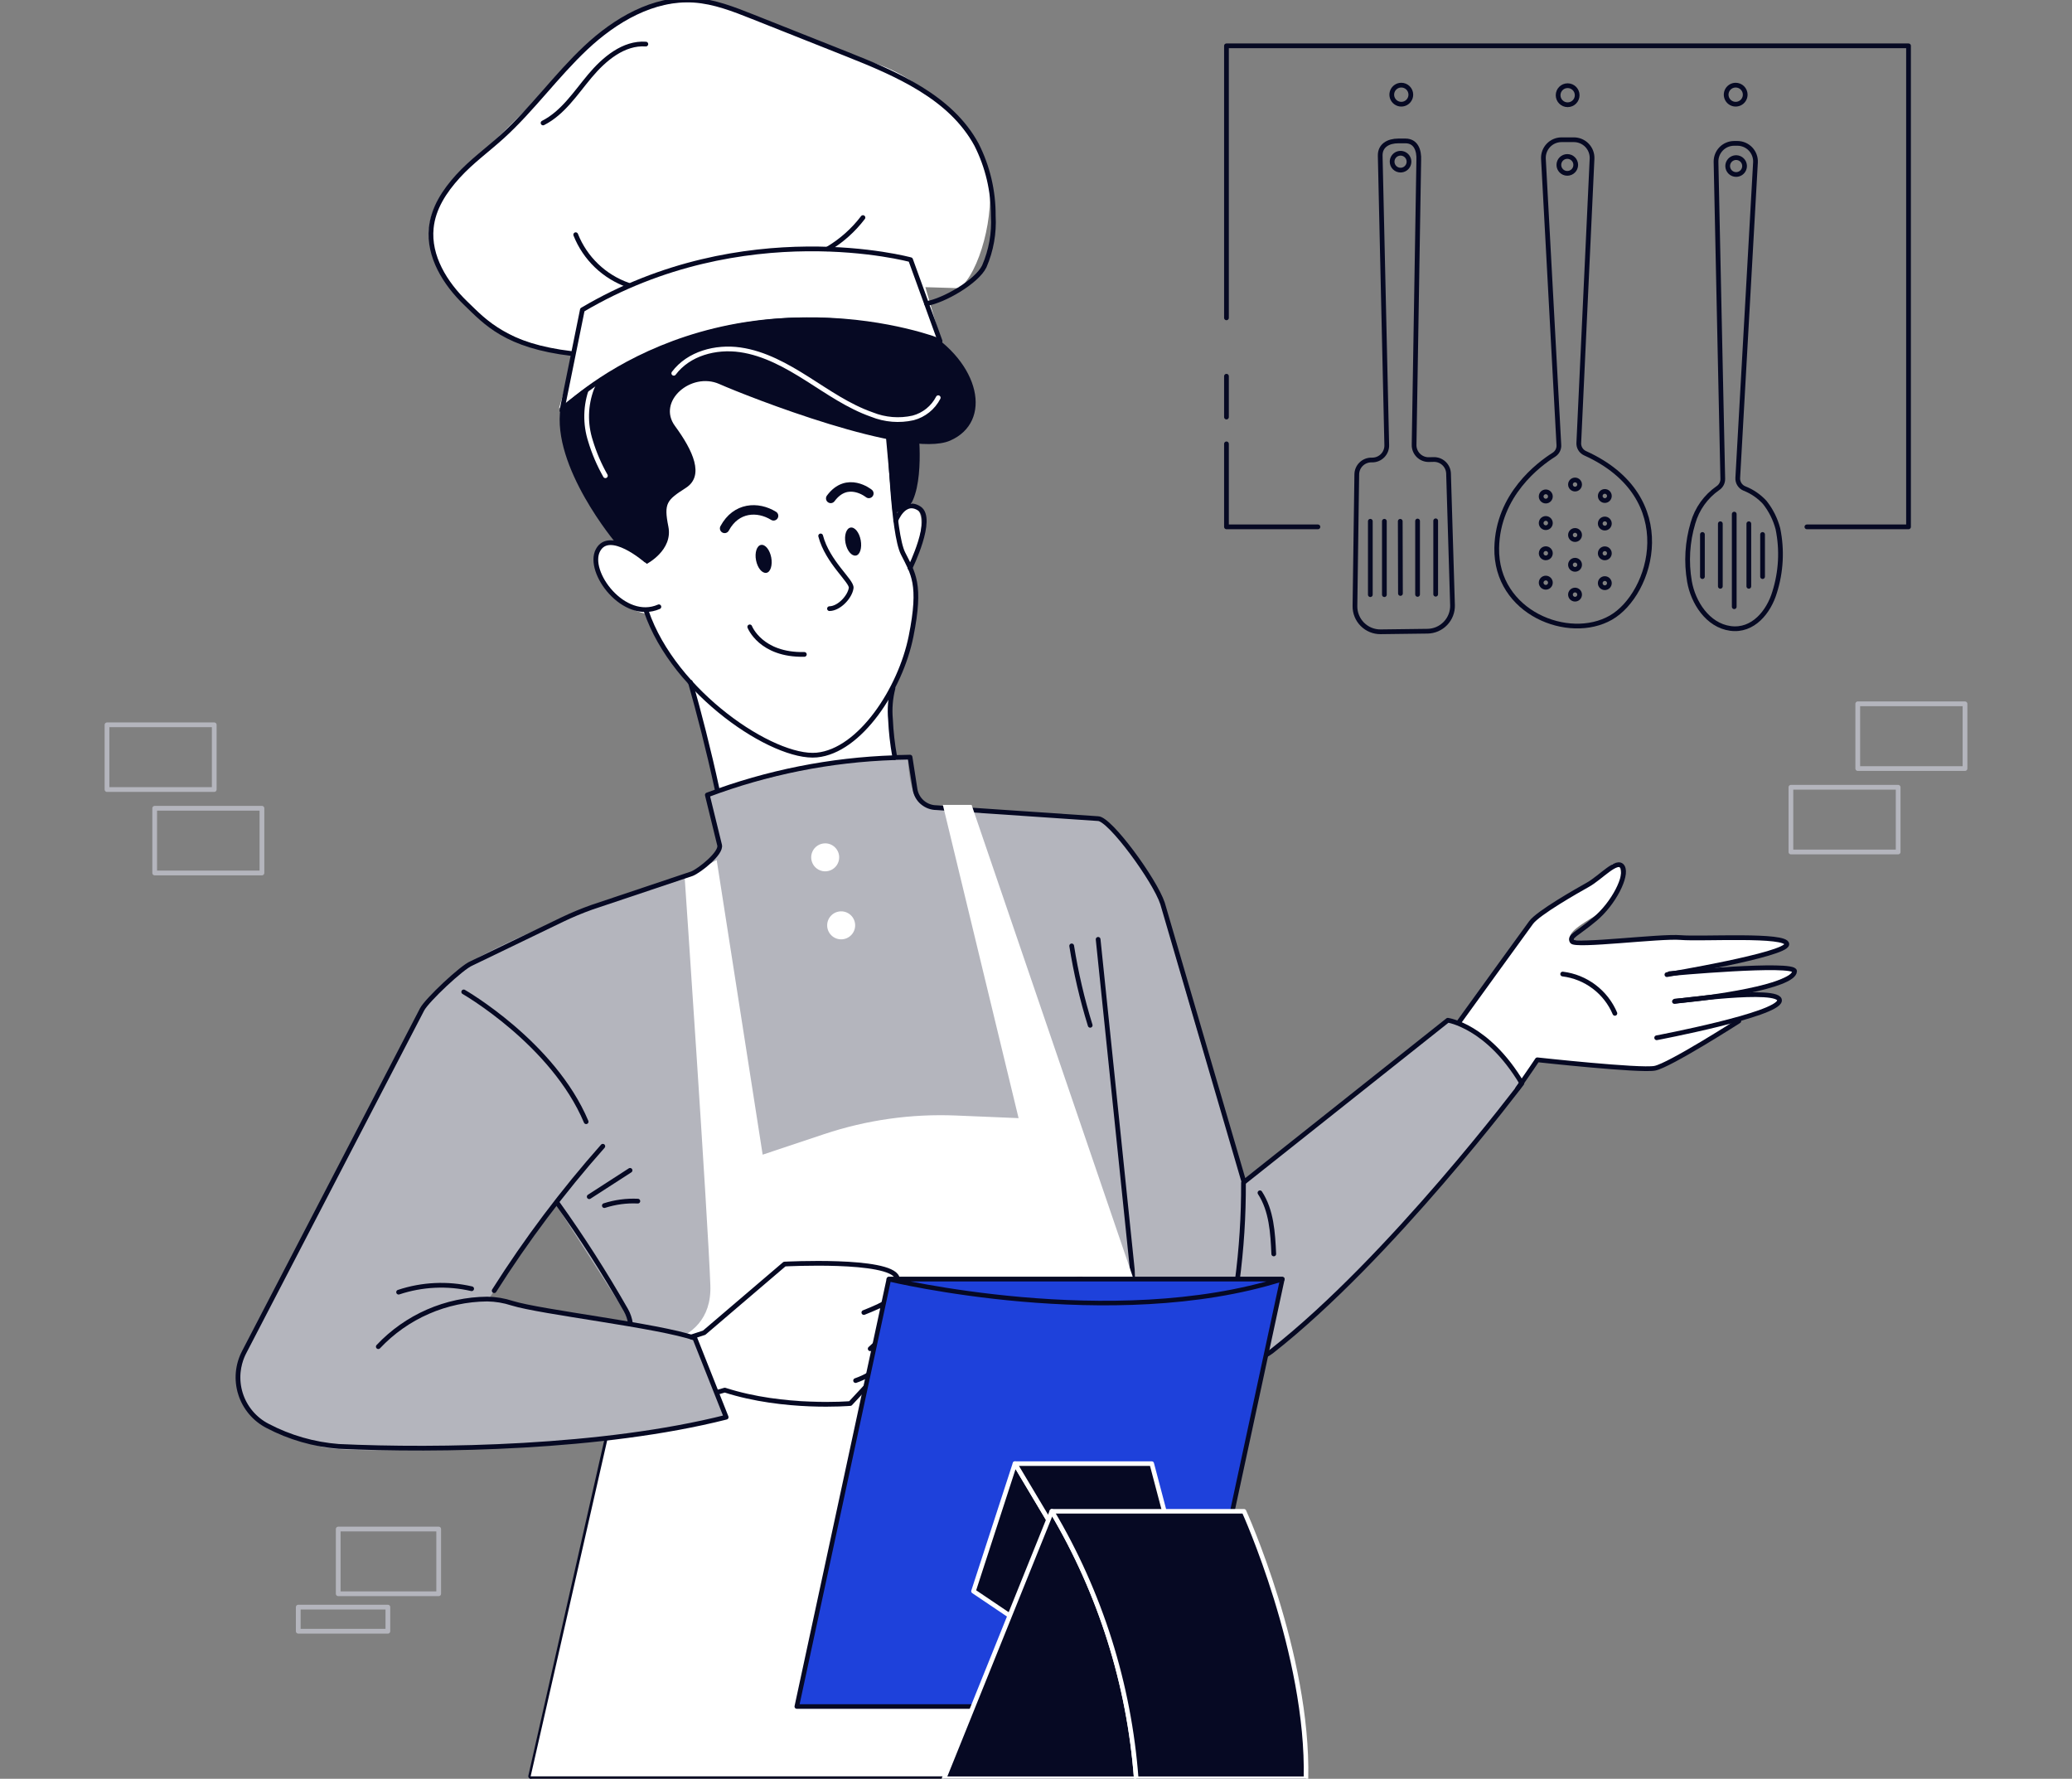 <svg width="501" height="430" viewBox="0 0 501 430" fill="none" xmlns="http://www.w3.org/2000/svg">
<rect x="0" y="0" width="501" height="430" fill="#808080" stroke="none"/>
<g clip-path="url(#clip0_704_15194)">
<path d="M128.311 429.497H229.516" stroke="#060923" stroke-width="0.953" stroke-linecap="round" stroke-linejoin="round"/>
<path d="M215.066 168.342L216.266 183.017V183.365C215.258 183.245 214.245 183.185 213.23 183.185C205.262 183.185 192.831 185.801 184.012 187.985C177.82 189.521 173.356 190.841 173.356 190.841L172.024 185.549L166.972 165.774C162.881 162.258 156.641 148.447 156.641 148.447C151.565 147.667 145.254 143.059 143.886 136.615C142.518 130.172 150.449 130.808 150.449 130.808L155.585 127.652L162.017 110.097C162.017 110.097 156.365 97.029 167.488 91.774C178.612 86.518 216.434 104.829 216.434 104.829L220.526 122C225.781 124.136 220.226 136.999 220.226 136.999C220.226 136.999 220.73 137.203 221.306 144.799C221.882 152.395 215.066 168.342 215.066 168.342Z" fill="white"/>
<path d="M198.43 129.556C200.11 135.94 206.026 140.487 205.81 142.131C205.534 144.243 202.93 147.099 200.566 147.135" stroke="#060923" stroke-width="1.144" stroke-linecap="round" stroke-linejoin="round"/>
<path d="M210.082 119.285C210.082 119.285 204.886 115.049 200.866 120.485" stroke="#060923" stroke-width="2.288" stroke-linecap="round" stroke-linejoin="round"/>
<path d="M181.288 151.539C181.288 151.539 183.927 158.426 194.487 158.198" stroke="#060923" stroke-width="1.144" stroke-linecap="round" stroke-linejoin="round"/>
<path d="M187.043 124.696C183.251 122.356 177.996 122.56 175.212 127.732" stroke="#060923" stroke-width="2.288" stroke-linecap="round" stroke-linejoin="round"/>
<path d="M186.479 134.752C186.827 136.624 186.311 138.351 185.279 138.483C184.247 138.615 183.167 137.284 182.807 135.448C182.447 133.612 182.987 131.908 184.007 131.728C185.027 131.548 186.119 132.892 186.479 134.752Z" fill="#060923"/>
<path d="M208.114 130.576C208.462 132.448 207.946 134.176 206.914 134.308C205.882 134.44 204.802 133.108 204.442 131.272C204.082 129.436 204.622 127.732 205.642 127.54C206.662 127.348 207.754 128.68 208.114 130.576Z" fill="#060923"/>
<path d="M156.149 135.416C156.149 135.416 147.365 127.784 144.582 133.016C141.798 138.247 150.833 150.391 159.317 146.683" stroke="#060923" stroke-width="1.144" stroke-linecap="round" stroke-linejoin="round"/>
<path d="M215.222 106.857C215.222 106.857 215.894 128.852 218.33 133.748C220.766 138.643 222.853 141.079 220.286 153.847C217.718 166.614 207.926 181.529 197.487 182.525C187.047 183.521 163.061 167.61 156.269 147.775" stroke="#060923" stroke-width="1.144" stroke-linecap="round" stroke-linejoin="round"/>
<path d="M156.389 136.315C156.389 136.315 162.761 133.016 161.609 127.304C160.457 121.592 161.261 120.884 165.832 117.944C170.404 115.005 167.572 108.933 163.193 102.957C158.813 96.981 167.14 89.83 173.92 92.83C180.7 95.83 219.338 111.033 229.717 106.521C240.097 102.009 237.121 87.586 223.141 79.522C223.141 79.522 215.594 70.511 217.622 62.219C219.65 53.928 171.244 28.885 148.553 79.882C148.553 79.882 137.754 84.094 135.534 98.589C133.326 112.857 148.937 131.312 148.937 131.312C148.937 131.312 154.457 134.156 156.389 136.315Z" fill="#060923"/>
<path d="M162.917 90.238C166.516 85.438 173.068 83.722 178.96 84.562C184.851 85.402 190.203 88.414 195.231 91.594C200.259 94.774 205.202 98.254 210.83 100.221C213.992 101.493 217.465 101.774 220.79 101.025C222.087 100.681 223.297 100.068 224.343 99.227C225.389 98.386 226.247 97.335 226.861 96.142" stroke="white" stroke-width="1.144" stroke-linecap="round" stroke-linejoin="round"/>
<path d="M152.849 86.362C148.529 86.65 144.762 89.89 143.082 93.886C141.549 97.97 141.444 102.453 142.782 106.605C143.666 109.53 144.873 112.347 146.382 115.005" stroke="white" stroke-width="1.144" stroke-linecap="round" stroke-linejoin="round"/>
<path d="M215.918 166.374C215.286 168.837 215.083 171.39 215.318 173.921C215.451 176.896 215.784 179.859 216.314 182.789" stroke="#060923" stroke-width="1.144" stroke-linecap="round" stroke-linejoin="round"/>
<path d="M166.924 164.91C169 172.254 171.304 181.097 173.428 190.937" stroke="#060923" stroke-width="1.144" stroke-linecap="round" stroke-linejoin="round"/>
<path d="M216.566 125.888C216.566 125.888 218.534 120.536 222.254 122.912C225.973 125.288 220.046 137.311 220.046 137.311" stroke="#060923" stroke-width="1.144" stroke-linecap="round" stroke-linejoin="round"/>
<path d="M222.001 103.161C222.001 103.161 223.861 118.292 219.35 123.068L215.894 124.136L214.07 104.037L222.001 103.161Z" fill="#060923"/>
<path d="M133.278 84.178C133.278 84.178 121.111 83.326 109.351 69.335C97.592 55.344 107.096 45.516 112.951 40.261C118.807 35.005 133.254 20.594 139.29 13.862C145.326 7.13 157.421 -1.389 171.088 0.843C184.755 3.075 198.063 11.354 211.058 15.17C224.053 18.986 237.001 33.169 238.909 42.42C240.817 51.672 236.713 66.179 231.949 69.671L223.753 69.419L227.353 81.838C227.353 81.838 178.66 62.579 135.162 98.734L138.846 85.798L133.278 84.178Z" fill="white"/>
<path d="M135.87 99.249C135.87 99.249 169.348 64.547 227.305 82.45L220.178 62.783C220.178 62.783 179.86 51.78 140.814 74.891L135.87 99.249Z" stroke="#060923" stroke-width="1.144" stroke-linecap="round" stroke-linejoin="round"/>
<path d="M224.029 73.379C228.145 72.719 236.173 68.147 237.997 64.391C239.666 60.541 240.41 56.353 240.169 52.164C240.205 46.196 238.819 40.306 236.125 34.981C229.921 23.497 216.83 17.87 204.698 13.058L181.996 4.046C177.4 2.223 172.708 0.375 167.776 0.051C157.997 -0.585 148.757 4.85 141.606 11.582C134.454 18.314 128.706 26.401 121.447 33.001C117.907 36.217 114.019 39.001 110.743 42.6C107.468 46.2 104.744 50.352 104.276 55.116C103.58 61.967 107.612 68.483 112.567 73.271C117.523 78.059 122.359 83.59 138.27 85.474" stroke="#060923" stroke-width="1.144" stroke-linecap="round" stroke-linejoin="round"/>
<path d="M200.139 60.179C203.442 58.226 206.335 55.651 208.658 52.596" stroke="#060923" stroke-width="1.144" stroke-linecap="round" stroke-linejoin="round"/>
<path d="M151.949 68.939C149.072 67.941 146.445 66.335 144.245 64.228C142.046 62.122 140.327 59.567 139.206 56.736" stroke="#060923" stroke-width="1.144" stroke-linecap="round" stroke-linejoin="round"/>
<path d="M156.161 10.658C150.785 10.274 146.081 14.258 142.638 18.362C139.194 22.465 136.122 27.289 131.31 29.725" stroke="#060923" stroke-width="1.144" stroke-linecap="round" stroke-linejoin="round"/>
<path d="M350.059 246.89L300.525 285.552C300.525 285.552 281.506 223.587 280.39 215.871C277.343 208.444 266.291 198.064 266.291 198.064C266.291 198.064 225.673 196.06 222.745 194.38C219.818 192.701 219.494 182.993 219.494 182.993C218.438 182.993 217.334 182.993 216.218 182.993C215.102 182.993 214.226 183.089 213.206 183.161C203.472 184.082 193.837 185.844 184.407 188.429C176.692 190.445 171.292 192.245 171.292 192.245L174.292 205.276L172.12 208.54C165.005 213.855 126.019 226.779 115.927 231.338C111.509 234.832 107.272 238.549 103.232 242.474C103.232 242.474 68.266 311.086 62.842 319.462C59.542 324.711 57.752 330.769 57.67 336.969C61.69 345.548 67.594 346.112 73.677 348.212C74.699 348.555 75.701 348.956 76.677 349.412C83.793 352.748 146.537 347.78 146.537 347.78C146.537 347.78 142.026 370.123 162.593 361.628C195.507 348.02 274.187 357.44 274.187 357.44L272.303 307.043L290.134 327.441C290.134 327.441 298.473 332.349 308.505 326.085C323.756 316.234 367.974 261.817 367.974 261.817C363.702 251.725 350.059 246.89 350.059 246.89ZM151.349 325.462L147.749 321.862C141.534 318.094 118.351 313.726 118.351 313.726L134.67 290.147C134.67 290.147 151.889 316.786 152.669 319.042C153.449 321.298 151.349 325.462 151.349 325.462Z" fill="#B4B5BD"/>
<path d="M153.173 320.362L134.262 290.915L150.089 269.976C150.089 269.976 151.289 281.82 158.309 287.316C169.552 296.087 167.08 323.05 167.08 323.05L153.173 320.362Z" fill="#B4B5BD"/>
<path d="M268.175 243.65C268.175 243.65 281.902 304.715 289.858 314.446C297.814 324.178 297.981 286.236 300.789 285.708C303.597 285.18 308.289 307.942 306.477 314.818C306.477 314.818 307.557 318.418 311.541 314.818C315.525 311.218 365.022 265.369 365.022 265.369C365.022 265.369 314.157 329.721 299.613 329.325C287.314 331.029 274.031 309.046 274.031 309.046L268.175 243.65Z" fill="#B4B5BD"/>
<path d="M120.811 309.946L117.763 314.026C117.763 314.026 93.368 310.966 73.677 348.164C67.594 346.064 61.678 345.5 57.67 336.921C57.752 330.721 59.542 324.663 62.842 319.414C68.266 311.014 103.64 241.646 103.64 241.646C107.266 237.676 111.397 234.198 115.927 231.302C141.126 217.983 165.005 213.831 172.12 208.504L174.292 205.24L171.292 192.209C171.292 192.209 176.692 190.409 184.407 188.393L188.391 205.396C189.047 208.208 188.667 211.163 187.32 213.717C185.974 216.272 183.751 218.255 181.06 219.303L123.463 241.514C119.745 242.941 116.703 245.718 114.943 249.29L83.409 312.982C84.045 312.418 96.584 299.663 120.811 309.946Z" fill="#B4B5BD"/>
<path d="M355.05 243.83L370.242 222.363C370.242 222.363 380.969 215.163 384.857 213.291C388.745 211.42 389.309 207.736 391.157 209.032C393.004 210.328 391.337 217.923 387.449 220.323C383.561 222.723 379.121 225.123 379.673 226.803C380.225 228.483 402.82 226.431 402.82 226.431C402.82 226.431 431.618 226.047 432.038 228.279C432.458 230.51 414.111 233.834 414.111 233.834C414.111 233.834 433.826 233.618 433.874 234.746C433.922 235.874 422.631 239.762 422.631 239.762C422.631 239.762 430.61 240.182 430.227 241.91C429.843 243.638 421.707 245.87 421.707 245.87C421.707 245.87 405.04 256.057 401.308 257.725C397.576 259.393 372.246 256.237 372.246 256.237L367.914 261.841C367.914 261.841 360.582 251.425 352.807 246.986L355.05 243.83Z" fill="white"/>
<path d="M299.133 309.862C300.191 301.927 300.704 293.929 300.669 285.924" stroke="#060923" stroke-width="1.144" stroke-linecap="round" stroke-linejoin="round"/>
<path d="M216.29 183.113C217.49 183.113 218.774 183.041 220.046 183.029L221.246 190.769C221.437 192.011 222.065 193.144 223.018 193.965C223.97 194.785 225.184 195.239 226.441 195.244L265.499 197.896C268.367 197.896 279.25 212.787 281.098 218.403L300.789 285.768L350.071 246.638C350.071 246.638 359.67 247.946 367.986 261.877C367.986 261.877 336.259 304.103 307.461 326.673C303.249 329.961 293.818 330.693 290.062 326.901C283.726 320.518 277.991 314.806 273.563 308.902" stroke="#060923" stroke-width="1.144" stroke-linecap="round" stroke-linejoin="round"/>
<path d="M142.47 289.295L152.345 282.924" stroke="#060923" stroke-width="1.144" stroke-linecap="round" stroke-linejoin="round"/>
<path d="M146.13 291.443C148.743 290.6 151.486 290.234 154.229 290.363" stroke="#060923" stroke-width="1.144" stroke-linecap="round" stroke-linejoin="round"/>
<path d="M134.694 290.735C140.695 299.103 146.254 307.778 151.349 316.726C152.475 318.731 152.817 321.083 152.309 323.326L128.31 429.376" stroke="#060923" stroke-width="1.144" stroke-linecap="round" stroke-linejoin="round"/>
<path d="M265.523 227.079L273.791 306.946C274.343 324.874 275.675 336.225 276.467 358.688" stroke="#060923" stroke-width="1.144" stroke-linecap="round" stroke-linejoin="round"/>
<path d="M173.296 207.928L184.407 279.132L199.287 274.164C209.529 270.745 220.308 269.22 231.097 269.664L246.288 270.3L227.977 194.572H234.925L274.031 309.046L279.702 398.214L282.894 429.412C282.894 429.412 259.739 429.412 228.14 429.412H137.67H128.31L151.949 325.653C151.949 325.653 172.348 327.153 171.76 310.738C171.172 294.323 165.532 211.839 165.532 211.839L173.296 207.928Z" fill="white"/>
<path d="M202.911 207.256C202.911 207.925 202.712 208.579 202.34 209.136C201.968 209.692 201.44 210.126 200.822 210.382C200.203 210.638 199.523 210.705 198.867 210.575C198.21 210.444 197.607 210.122 197.134 209.648C196.661 209.175 196.338 208.572 196.208 207.916C196.077 207.26 196.144 206.579 196.4 205.961C196.657 205.343 197.09 204.814 197.647 204.442C198.203 204.07 198.857 203.872 199.527 203.872C200.424 203.872 201.285 204.228 201.919 204.863C202.554 205.498 202.911 206.358 202.911 207.256Z" fill="white"/>
<path d="M203.39 227.079C205.259 227.079 206.774 225.564 206.774 223.695C206.774 221.826 205.259 220.311 203.39 220.311C201.522 220.311 200.007 221.826 200.007 223.695C200.007 225.564 201.522 227.079 203.39 227.079Z" fill="white"/>
<path d="M224.545 314.098C236.777 312.01 249.08 310.386 261.455 309.226" stroke="#060923" stroke-width="1.144" stroke-linecap="round" stroke-linejoin="round"/>
<path d="M203.402 318.166C208.426 317.102 213.47 316.114 218.534 315.202" stroke="#060923" stroke-width="1.144" stroke-linecap="round" stroke-linejoin="round"/>
<path d="M261.455 313.618C251.504 317.618 241.476 321.414 231.373 325.006" stroke="#060923" stroke-width="1.144" stroke-linecap="round" stroke-linejoin="round"/>
<path d="M259.128 228.663C260.162 235.16 261.658 241.576 263.603 247.862" stroke="#060923" stroke-width="1.144" stroke-linecap="round" stroke-linejoin="round"/>
<path d="M403.048 235.61C403.048 235.61 431.846 230.811 432.05 228.279C432.254 225.747 411.316 227.079 406.384 226.647C401.452 226.215 380.789 228.867 380.105 227.571C379.421 226.275 381.101 225.975 385.649 222.183C390.197 218.391 393.544 211.696 392.321 209.572C391.097 207.448 387.041 212.163 383.921 213.891C381.413 215.295 371.922 220.671 370.206 223.023C368.49 225.375 357.078 241.118 352.759 247.118" stroke="#060923" stroke-width="1.144" stroke-linecap="round" stroke-linejoin="round"/>
<path d="M403.708 235.37C403.708 235.37 434.042 232.586 433.922 234.794C433.73 238.478 413.391 241.382 405.064 241.994" stroke="#060923" stroke-width="1.144" stroke-linecap="round" stroke-linejoin="round"/>
<path d="M404.872 242.102C404.872 242.102 430.658 238.502 430.275 241.91C429.891 245.318 400.576 250.873 400.576 250.873" stroke="#060923" stroke-width="1.144" stroke-linecap="round" stroke-linejoin="round"/>
<path d="M366.918 263.209C369.81 259.057 371.718 256.201 371.718 256.201C371.718 256.201 396.556 258.925 400.12 258.241C403.684 257.557 420.447 246.818 420.447 246.818" stroke="#060923" stroke-width="1.144" stroke-linecap="round" stroke-linejoin="round"/>
<path d="M377.849 235.466C380.603 235.802 383.219 236.857 385.435 238.526C387.651 240.194 389.389 242.417 390.473 244.97" stroke="#060923" stroke-width="1.144" stroke-linecap="round" stroke-linejoin="round"/>
<path d="M304.653 288.347C307.449 292.631 307.761 298.019 307.989 303.131" stroke="#060923" stroke-width="1.144" stroke-linecap="round" stroke-linejoin="round"/>
<path d="M145.758 277.092C136.078 288.007 127.294 299.684 119.491 312.01" stroke="#060923" stroke-width="1.144" stroke-linecap="round" stroke-linejoin="round"/>
<path d="M114.043 311.542C108.192 310.187 102.079 310.474 96.38 312.37" stroke="#060923" stroke-width="1.144" stroke-linecap="round" stroke-linejoin="round"/>
<path d="M112.123 239.786C112.123 239.786 133.722 252.157 141.726 271.164" stroke="#060923" stroke-width="1.144" stroke-linecap="round" stroke-linejoin="round"/>
<path d="M130.002 317.074C130.41 332.577 140.07 348.428 140.07 348.428L175.576 343.005L173.176 336.129C174.376 336.717 176.848 336.513 178.516 336.909C188.967 339.309 206.114 338.865 206.114 338.865C208.674 336.724 210.81 334.123 212.414 331.197C215.306 326.085 212.582 324.694 212.582 324.694C216.77 318.826 213.554 314.59 213.554 314.59C219.746 311.05 217.154 309.118 217.154 309.118C213.17 302.891 189.663 305.579 189.663 305.579L169.06 322.966L155.069 320.566L130.002 317.074Z" fill="#B4B5BD"/>
<path d="M173.176 336.129L168.264 323.387L169.06 322.966L189.663 305.579C189.663 305.579 213.17 302.891 217.154 309.118C217.154 309.118 219.746 311.05 213.554 314.59C213.554 314.59 216.77 318.826 212.582 324.693C212.582 324.693 215.306 326.085 212.414 331.197C210.81 334.123 208.674 336.724 206.114 338.865C206.114 338.865 188.967 339.309 178.516 336.909C176.848 336.513 174.376 336.717 173.176 336.129Z" fill="white"/>
<path d="M167.152 323.194L170.26 322.174L189.699 305.579C189.699 305.579 215.09 304.235 216.902 308.794C218.714 313.354 213.434 315.466 208.874 317.29" stroke="#060923" stroke-width="1.144" stroke-linecap="round" stroke-linejoin="round"/>
<path d="M212.81 315.67C212.81 315.67 219.086 318.406 210.41 326.049" stroke="#060923" stroke-width="1.144" stroke-linecap="round" stroke-linejoin="round"/>
<path d="M211.982 324.886C214.742 323.326 216.554 330.357 206.882 333.741" stroke="#060923" stroke-width="1.144" stroke-linecap="round" stroke-linejoin="round"/>
<path d="M212.69 331.653L205.598 339.285C205.598 339.285 189.615 340.677 175.252 336.045L173.68 336.501" stroke="#060923" stroke-width="1.144" stroke-linecap="round" stroke-linejoin="round"/>
<path d="M91.472 325.545C94.858 321.948 98.937 319.074 103.464 317.096C107.991 315.118 112.871 314.078 117.811 314.038C119.85 314.066 121.872 314.402 123.811 315.034C130.758 317.206 159.305 320.446 168.016 323.506L175.588 342.597C145.698 350.156 105.848 350.768 81.897 349.652C75.893 349.187 70.047 347.505 64.714 344.708C63.16 343.911 61.779 342.812 60.653 341.477C59.526 340.141 58.676 338.596 58.151 336.929C57.627 335.263 57.438 333.509 57.596 331.769C57.755 330.029 58.257 328.338 59.074 326.793L102.068 243.998C103.268 241.754 111.667 233.834 113.983 232.898L135.894 222.327C138.239 221.201 140.643 220.199 143.094 219.327L167.32 211.204C169.156 210.46 174.52 206.212 173.992 204.28L171.028 192.173C185.52 186.71 200.811 183.666 216.29 183.161" stroke="#060923" stroke-width="1.144" stroke-linecap="round" stroke-linejoin="round"/>
<path d="M287.803 412.538H192.662L214.919 309.226H310.06L287.803 412.538Z" fill="#1E41DB" stroke="#060923" stroke-width="1.1" stroke-linecap="round" stroke-linejoin="round"/>
<path d="M310.06 309.226H214.919C214.919 309.226 268.79 322.235 310.06 309.226Z" fill="#1E41DB" stroke="#060923" stroke-width="1.1" stroke-linecap="round" stroke-linejoin="round"/>
<path d="M245.412 353.817L235.383 384.662L252.483 396.186L259.168 376.865L245.412 353.817Z" fill="#060923" stroke="white" stroke-width="1.1" stroke-linecap="round" stroke-linejoin="round"/>
<path d="M245.412 353.817H278.489L283.69 373.522L259.168 376.865L245.412 353.817Z" fill="#060923" stroke="white" stroke-width="1.1" stroke-linecap="round" stroke-linejoin="round"/>
<path d="M274.739 430C273.037 407.157 266.05 385.022 254.33 365.341L228.247 430H274.739Z" fill="#060923" stroke="white" stroke-width="1.1" stroke-linecap="round" stroke-linejoin="round"/>
<path d="M315.778 430C316.46 399.815 300.79 365.341 300.79 365.341H254.33C266.05 385.022 273.037 407.157 274.739 430H315.778Z" fill="#060923" stroke="white" stroke-width="1.1" stroke-linecap="round" stroke-linejoin="round"/>
<path d="M51.803 175.218H25.872V190.865H51.803V175.218Z" stroke="#B4B5BD" stroke-width="1.144" stroke-linecap="round" stroke-linejoin="round"/>
<path d="M63.334 195.389H37.403V211.036H63.334V195.389Z" stroke="#B4B5BD" stroke-width="1.144" stroke-linecap="round" stroke-linejoin="round"/>
<path d="M475.128 170.142H449.197V185.789H475.128V170.142Z" stroke="#B4B5BD" stroke-width="1.144" stroke-linecap="round" stroke-linejoin="round"/>
<path d="M458.965 190.313H433.034V205.96H458.965V190.313Z" stroke="#B4B5BD" stroke-width="1.144" stroke-linecap="round" stroke-linejoin="round"/>
<path d="M93.788 388.506H72.117V394.338H93.788V388.506Z" stroke="#B4B5BD" stroke-width="1.144" stroke-linecap="round" stroke-linejoin="round"/>
<path d="M106.076 369.631H81.777V385.279H106.076V369.631Z" stroke="#B4B5BD" stroke-width="1.144" stroke-linecap="round" stroke-linejoin="round"/>
<path d="M296.554 76.835V11.078H461.473V127.364H436.898" stroke="#060923" stroke-width="1.144" stroke-linecap="round" stroke-linejoin="round"/>
<path d="M296.554 100.822V90.946" stroke="#060923" stroke-width="1.144" stroke-linecap="round" stroke-linejoin="round"/>
<path d="M318.668 127.364H296.554V107.301" stroke="#060923" stroke-width="1.144" stroke-linecap="round" stroke-linejoin="round"/>
<path d="M341.131 22.838C341.141 23.295 341.014 23.745 340.766 24.13C340.519 24.516 340.163 24.818 339.743 25C339.323 25.182 338.858 25.234 338.408 25.151C337.958 25.068 337.543 24.852 337.216 24.532C336.889 24.212 336.665 23.801 336.572 23.353C336.479 22.905 336.522 22.439 336.695 22.015C336.867 21.592 337.163 21.229 337.543 20.974C337.922 20.718 338.37 20.582 338.827 20.582C339.43 20.582 340.009 20.818 340.44 21.239C340.87 21.661 341.119 22.235 341.131 22.838Z" stroke="#060923" stroke-width="1.144" stroke-linecap="round" stroke-linejoin="round"/>
<path d="M379.049 25.322C380.322 25.322 381.353 24.29 381.353 23.018C381.353 21.745 380.322 20.714 379.049 20.714C377.777 20.714 376.745 21.745 376.745 23.018C376.745 24.29 377.777 25.322 379.049 25.322Z" stroke="#060923" stroke-width="1.144" stroke-linecap="round" stroke-linejoin="round"/>
<path d="M421.983 22.838C421.992 23.295 421.866 23.745 421.618 24.13C421.371 24.516 421.015 24.818 420.595 25C420.174 25.182 419.71 25.234 419.26 25.151C418.81 25.068 418.395 24.852 418.068 24.532C417.741 24.212 417.516 23.801 417.424 23.353C417.331 22.905 417.373 22.439 417.546 22.015C417.719 21.592 418.014 21.229 418.394 20.974C418.774 20.718 419.221 20.582 419.679 20.582C420.282 20.582 420.861 20.818 421.291 21.239C421.722 21.661 421.97 22.235 421.983 22.838Z" stroke="#060923" stroke-width="1.144" stroke-linecap="round" stroke-linejoin="round"/>
<path d="M345.523 111.105C345.047 111.118 344.573 111.034 344.13 110.858C343.687 110.682 343.285 110.417 342.948 110.08C342.611 109.743 342.346 109.341 342.17 108.898C341.994 108.456 341.91 107.982 341.923 107.505L343.051 38.749C343.171 36.253 342.319 34.069 339.823 34.069H338.119C335.659 34.069 333.668 35.197 333.728 37.669L335.311 107.601C335.324 108.069 335.243 108.535 335.073 108.972C334.903 109.408 334.646 109.805 334.32 110.141C333.993 110.477 333.603 110.743 333.171 110.925C332.74 111.107 332.276 111.201 331.808 111.201H331.568C330.648 111.204 329.765 111.568 329.11 112.214C328.455 112.86 328.08 113.737 328.064 114.657L327.62 146.515C327.61 147.333 327.764 148.145 328.072 148.902C328.38 149.66 328.837 150.349 329.415 150.927C329.993 151.506 330.68 151.964 331.437 152.274C332.194 152.584 333.006 152.739 333.824 152.731L345.151 152.587C345.964 152.578 346.768 152.407 347.515 152.084C348.261 151.761 348.936 151.293 349.5 150.706C350.064 150.12 350.506 149.427 350.8 148.669C351.093 147.91 351.233 147.1 351.211 146.287L350.251 114.477C350.222 113.55 349.828 112.671 349.153 112.035C348.478 111.398 347.578 111.055 346.651 111.081L345.523 111.105Z" stroke="#060923" stroke-width="1.144" stroke-linecap="round" stroke-linejoin="round"/>
<path d="M336.607 39.085C336.607 38.681 336.727 38.287 336.951 37.952C337.175 37.616 337.494 37.355 337.867 37.2C338.239 37.046 338.65 37.005 339.045 37.084C339.441 37.163 339.804 37.357 340.09 37.642C340.375 37.928 340.569 38.291 340.648 38.687C340.727 39.083 340.686 39.493 340.532 39.865C340.378 40.238 340.116 40.557 339.781 40.781C339.445 41.005 339.051 41.125 338.647 41.125C338.106 41.125 337.587 40.91 337.205 40.527C336.822 40.145 336.607 39.626 336.607 39.085Z" stroke="#060923" stroke-width="1.144" stroke-linecap="round" stroke-linejoin="round"/>
<path d="M331.34 143.755V126.008" stroke="#060923" stroke-width="1.144" stroke-linecap="round" stroke-linejoin="round"/>
<path d="M334.736 143.755V126.008" stroke="#060923" stroke-width="1.144" stroke-linecap="round" stroke-linejoin="round"/>
<path d="M338.623 143.467L338.575 126.02" stroke="#060923" stroke-width="1.144" stroke-linecap="round" stroke-linejoin="round"/>
<path d="M342.763 143.695V125.948" stroke="#060923" stroke-width="1.144" stroke-linecap="round" stroke-linejoin="round"/>
<path d="M347.143 143.647V125.9" stroke="#060923" stroke-width="1.144" stroke-linecap="round" stroke-linejoin="round"/>
<path d="M417.747 40.177C417.74 39.771 417.854 39.373 418.074 39.033C418.294 38.692 418.611 38.425 418.984 38.266C419.357 38.106 419.769 38.061 420.167 38.137C420.565 38.212 420.932 38.405 421.221 38.69C421.509 38.975 421.706 39.339 421.786 39.737C421.867 40.134 421.827 40.547 421.671 40.921C421.516 41.296 421.253 41.616 420.915 41.84C420.577 42.064 420.181 42.183 419.775 42.181C419.242 42.178 418.732 41.966 418.353 41.592C417.974 41.217 417.757 40.709 417.747 40.177Z" stroke="#060923" stroke-width="1.144" stroke-linecap="round" stroke-linejoin="round"/>
<path d="M420.183 115.509L424.467 39.277C424.499 38.683 424.411 38.088 424.206 37.53C424.001 36.971 423.685 36.46 423.276 36.028C422.867 35.596 422.375 35.251 421.829 35.015C421.283 34.78 420.694 34.658 420.099 34.657H419.307C418.725 34.657 418.148 34.773 417.611 34.998C417.074 35.224 416.588 35.554 416.18 35.969C415.772 36.385 415.451 36.878 415.236 37.419C415.021 37.96 414.916 38.539 414.927 39.121L415.887 84.454C416.103 94.854 416.327 105.281 416.559 115.737C416.571 116.188 416.466 116.634 416.256 117.033C416.046 117.432 415.737 117.771 415.359 118.017C412.453 120.043 410.334 123.01 409.36 126.416C407.987 131.003 407.696 135.845 408.508 140.563C409.384 145.627 412.899 151.159 418.395 151.915C423.891 152.671 427.683 147.883 429.087 143.191C430.663 138.224 430.94 132.936 429.891 127.832C429.282 125.505 428.195 123.331 426.699 121.448C425.349 119.979 423.683 118.834 421.827 118.101C421.314 117.898 420.878 117.538 420.583 117.073C420.287 116.607 420.147 116.059 420.183 115.509Z" stroke="#060923" stroke-width="1.144" stroke-linecap="round" stroke-linejoin="round"/>
<path d="M411.639 139.388V129.2" stroke="#060923" stroke-width="1.144" stroke-linecap="round" stroke-linejoin="round"/>
<path d="M426.183 139.388V129.2" stroke="#060923" stroke-width="1.144" stroke-linecap="round" stroke-linejoin="round"/>
<path d="M415.971 141.739V126.608" stroke="#060923" stroke-width="1.144" stroke-linecap="round" stroke-linejoin="round"/>
<path d="M422.859 141.739V126.608" stroke="#060923" stroke-width="1.144" stroke-linecap="round" stroke-linejoin="round"/>
<path d="M419.331 146.671V124.28" stroke="#060923" stroke-width="1.144" stroke-linecap="round" stroke-linejoin="round"/>
<path d="M378.965 41.905C380.092 41.905 381.005 40.991 381.005 39.865C381.005 38.738 380.092 37.825 378.965 37.825C377.839 37.825 376.925 38.738 376.925 39.865C376.925 40.991 377.839 41.905 378.965 41.905Z" stroke="#060923" stroke-width="1.144" stroke-linecap="round" stroke-linejoin="round"/>
<path d="M381.749 106.977L384.953 38.317C384.972 37.729 384.873 37.144 384.662 36.595C384.451 36.046 384.131 35.545 383.723 35.122C383.314 34.699 382.825 34.362 382.284 34.132C381.743 33.902 381.161 33.782 380.573 33.781H377.561C376.966 33.782 376.378 33.904 375.832 34.139C375.285 34.375 374.793 34.72 374.384 35.152C373.975 35.584 373.659 36.095 373.454 36.654C373.25 37.212 373.161 37.807 373.193 38.401L376.925 107.529C376.962 108.001 376.87 108.473 376.658 108.896C376.447 109.318 376.124 109.676 375.725 109.929C372.126 112.197 362.142 119.601 361.902 132.44C361.602 148.147 379.349 155.131 389.501 149.311C399.46 143.623 406.636 120.117 383.249 109.557C382.764 109.334 382.359 108.967 382.09 108.505C381.822 108.043 381.703 107.509 381.749 106.977Z" stroke="#060923" stroke-width="1.144" stroke-linecap="round" stroke-linejoin="round"/>
<path d="M380.837 144.847C381.447 144.847 381.941 144.353 381.941 143.743C381.941 143.134 381.447 142.639 380.837 142.639C380.227 142.639 379.733 143.134 379.733 143.743C379.733 144.353 380.227 144.847 380.837 144.847Z" stroke="#060923" stroke-width="1.144" stroke-linecap="round" stroke-linejoin="round"/>
<path d="M372.654 140.971C372.637 140.816 372.654 140.659 372.702 140.51C372.751 140.362 372.83 140.225 372.935 140.109C373.039 139.993 373.167 139.9 373.31 139.836C373.453 139.773 373.607 139.74 373.763 139.74C373.92 139.74 374.074 139.773 374.217 139.836C374.36 139.9 374.488 139.993 374.592 140.109C374.697 140.225 374.776 140.362 374.825 140.51C374.873 140.659 374.89 140.816 374.873 140.971C374.845 141.246 374.716 141.5 374.511 141.685C374.306 141.87 374.039 141.972 373.763 141.972C373.488 141.972 373.221 141.87 373.016 141.685C372.811 141.5 372.682 141.246 372.654 140.971Z" stroke="#060923" stroke-width="1.144" stroke-linecap="round" stroke-linejoin="round"/>
<path d="M388.037 142.075C388.646 142.075 389.141 141.581 389.141 140.971C389.141 140.362 388.646 139.868 388.037 139.868C387.427 139.868 386.933 140.362 386.933 140.971C386.933 141.581 387.427 142.075 388.037 142.075Z" stroke="#060923" stroke-width="1.144" stroke-linecap="round" stroke-linejoin="round"/>
<path d="M380.837 137.636C381.447 137.636 381.941 137.141 381.941 136.532C381.941 135.922 381.447 135.428 380.837 135.428C380.227 135.428 379.733 135.922 379.733 136.532C379.733 137.141 380.227 137.636 380.837 137.636Z" stroke="#060923" stroke-width="1.144" stroke-linecap="round" stroke-linejoin="round"/>
<path d="M372.654 133.76C372.651 133.539 372.715 133.322 372.836 133.137C372.957 132.952 373.13 132.807 373.334 132.72C373.538 132.634 373.762 132.61 373.98 132.652C374.197 132.694 374.397 132.799 374.554 132.955C374.711 133.11 374.819 133.309 374.863 133.526C374.907 133.742 374.886 133.967 374.802 134.172C374.717 134.377 374.574 134.552 374.391 134.675C374.207 134.798 373.991 134.864 373.769 134.864C373.476 134.864 373.194 134.748 372.985 134.541C372.776 134.335 372.657 134.054 372.654 133.76Z" stroke="#060923" stroke-width="1.144" stroke-linecap="round" stroke-linejoin="round"/>
<path d="M388.037 134.864C388.646 134.864 389.141 134.37 389.141 133.76C389.141 133.15 388.646 132.656 388.037 132.656C387.427 132.656 386.933 133.15 386.933 133.76C386.933 134.37 387.427 134.864 388.037 134.864Z" stroke="#060923" stroke-width="1.144" stroke-linecap="round" stroke-linejoin="round"/>
<path d="M380.837 130.436C381.447 130.436 381.941 129.942 381.941 129.332C381.941 128.722 381.447 128.228 380.837 128.228C380.227 128.228 379.733 128.722 379.733 129.332C379.733 129.942 380.227 130.436 380.837 130.436Z" stroke="#060923" stroke-width="1.144" stroke-linecap="round" stroke-linejoin="round"/>
<path d="M372.654 126.56C372.637 126.405 372.654 126.248 372.702 126.099C372.751 125.95 372.83 125.814 372.935 125.698C373.039 125.581 373.167 125.489 373.31 125.425C373.453 125.362 373.607 125.329 373.763 125.329C373.92 125.329 374.074 125.362 374.217 125.425C374.36 125.489 374.488 125.581 374.592 125.698C374.697 125.814 374.776 125.95 374.825 126.099C374.873 126.248 374.89 126.405 374.873 126.56C374.845 126.835 374.716 127.089 374.511 127.274C374.306 127.458 374.039 127.561 373.763 127.561C373.488 127.561 373.221 127.458 373.016 127.274C372.811 127.089 372.682 126.835 372.654 126.56Z" stroke="#060923" stroke-width="1.144" stroke-linecap="round" stroke-linejoin="round"/>
<path d="M388.037 127.664C388.646 127.664 389.141 127.17 389.141 126.56C389.141 125.951 388.646 125.456 388.037 125.456C387.427 125.456 386.933 125.951 386.933 126.56C386.933 127.17 387.427 127.664 388.037 127.664Z" stroke="#060923" stroke-width="1.144" stroke-linecap="round" stroke-linejoin="round"/>
<path d="M380.837 118.233C381.447 118.233 381.941 117.738 381.941 117.129C381.941 116.519 381.447 116.025 380.837 116.025C380.227 116.025 379.733 116.519 379.733 117.129C379.733 117.738 380.227 118.233 380.837 118.233Z" stroke="#060923" stroke-width="1.144" stroke-linecap="round" stroke-linejoin="round"/>
<path d="M372.654 119.901C372.637 120.056 372.654 120.213 372.702 120.362C372.751 120.51 372.83 120.647 372.935 120.763C373.039 120.879 373.167 120.972 373.31 121.036C373.453 121.099 373.607 121.132 373.763 121.132C373.92 121.132 374.074 121.099 374.217 121.036C374.36 120.972 374.488 120.879 374.592 120.763C374.697 120.647 374.776 120.51 374.825 120.362C374.873 120.213 374.89 120.056 374.873 119.901C374.845 119.626 374.716 119.372 374.511 119.187C374.306 119.002 374.039 118.9 373.763 118.9C373.488 118.9 373.221 119.002 373.016 119.187C372.811 119.372 372.682 119.626 372.654 119.901Z" stroke="#060923" stroke-width="1.144" stroke-linecap="round" stroke-linejoin="round"/>
<path d="M388.037 121.005C388.646 121.005 389.141 120.51 389.141 119.901C389.141 119.291 388.646 118.797 388.037 118.797C387.427 118.797 386.933 119.291 386.933 119.901C386.933 120.51 387.427 121.005 388.037 121.005Z" stroke="#060923" stroke-width="1.144" stroke-linecap="round" stroke-linejoin="round"/>
</g>
<defs>
<clipPath id="clip0_704_15194">
<rect width="500" height="430" fill="white" transform="translate(0.5)"/>
</clipPath>
</defs>
</svg>
